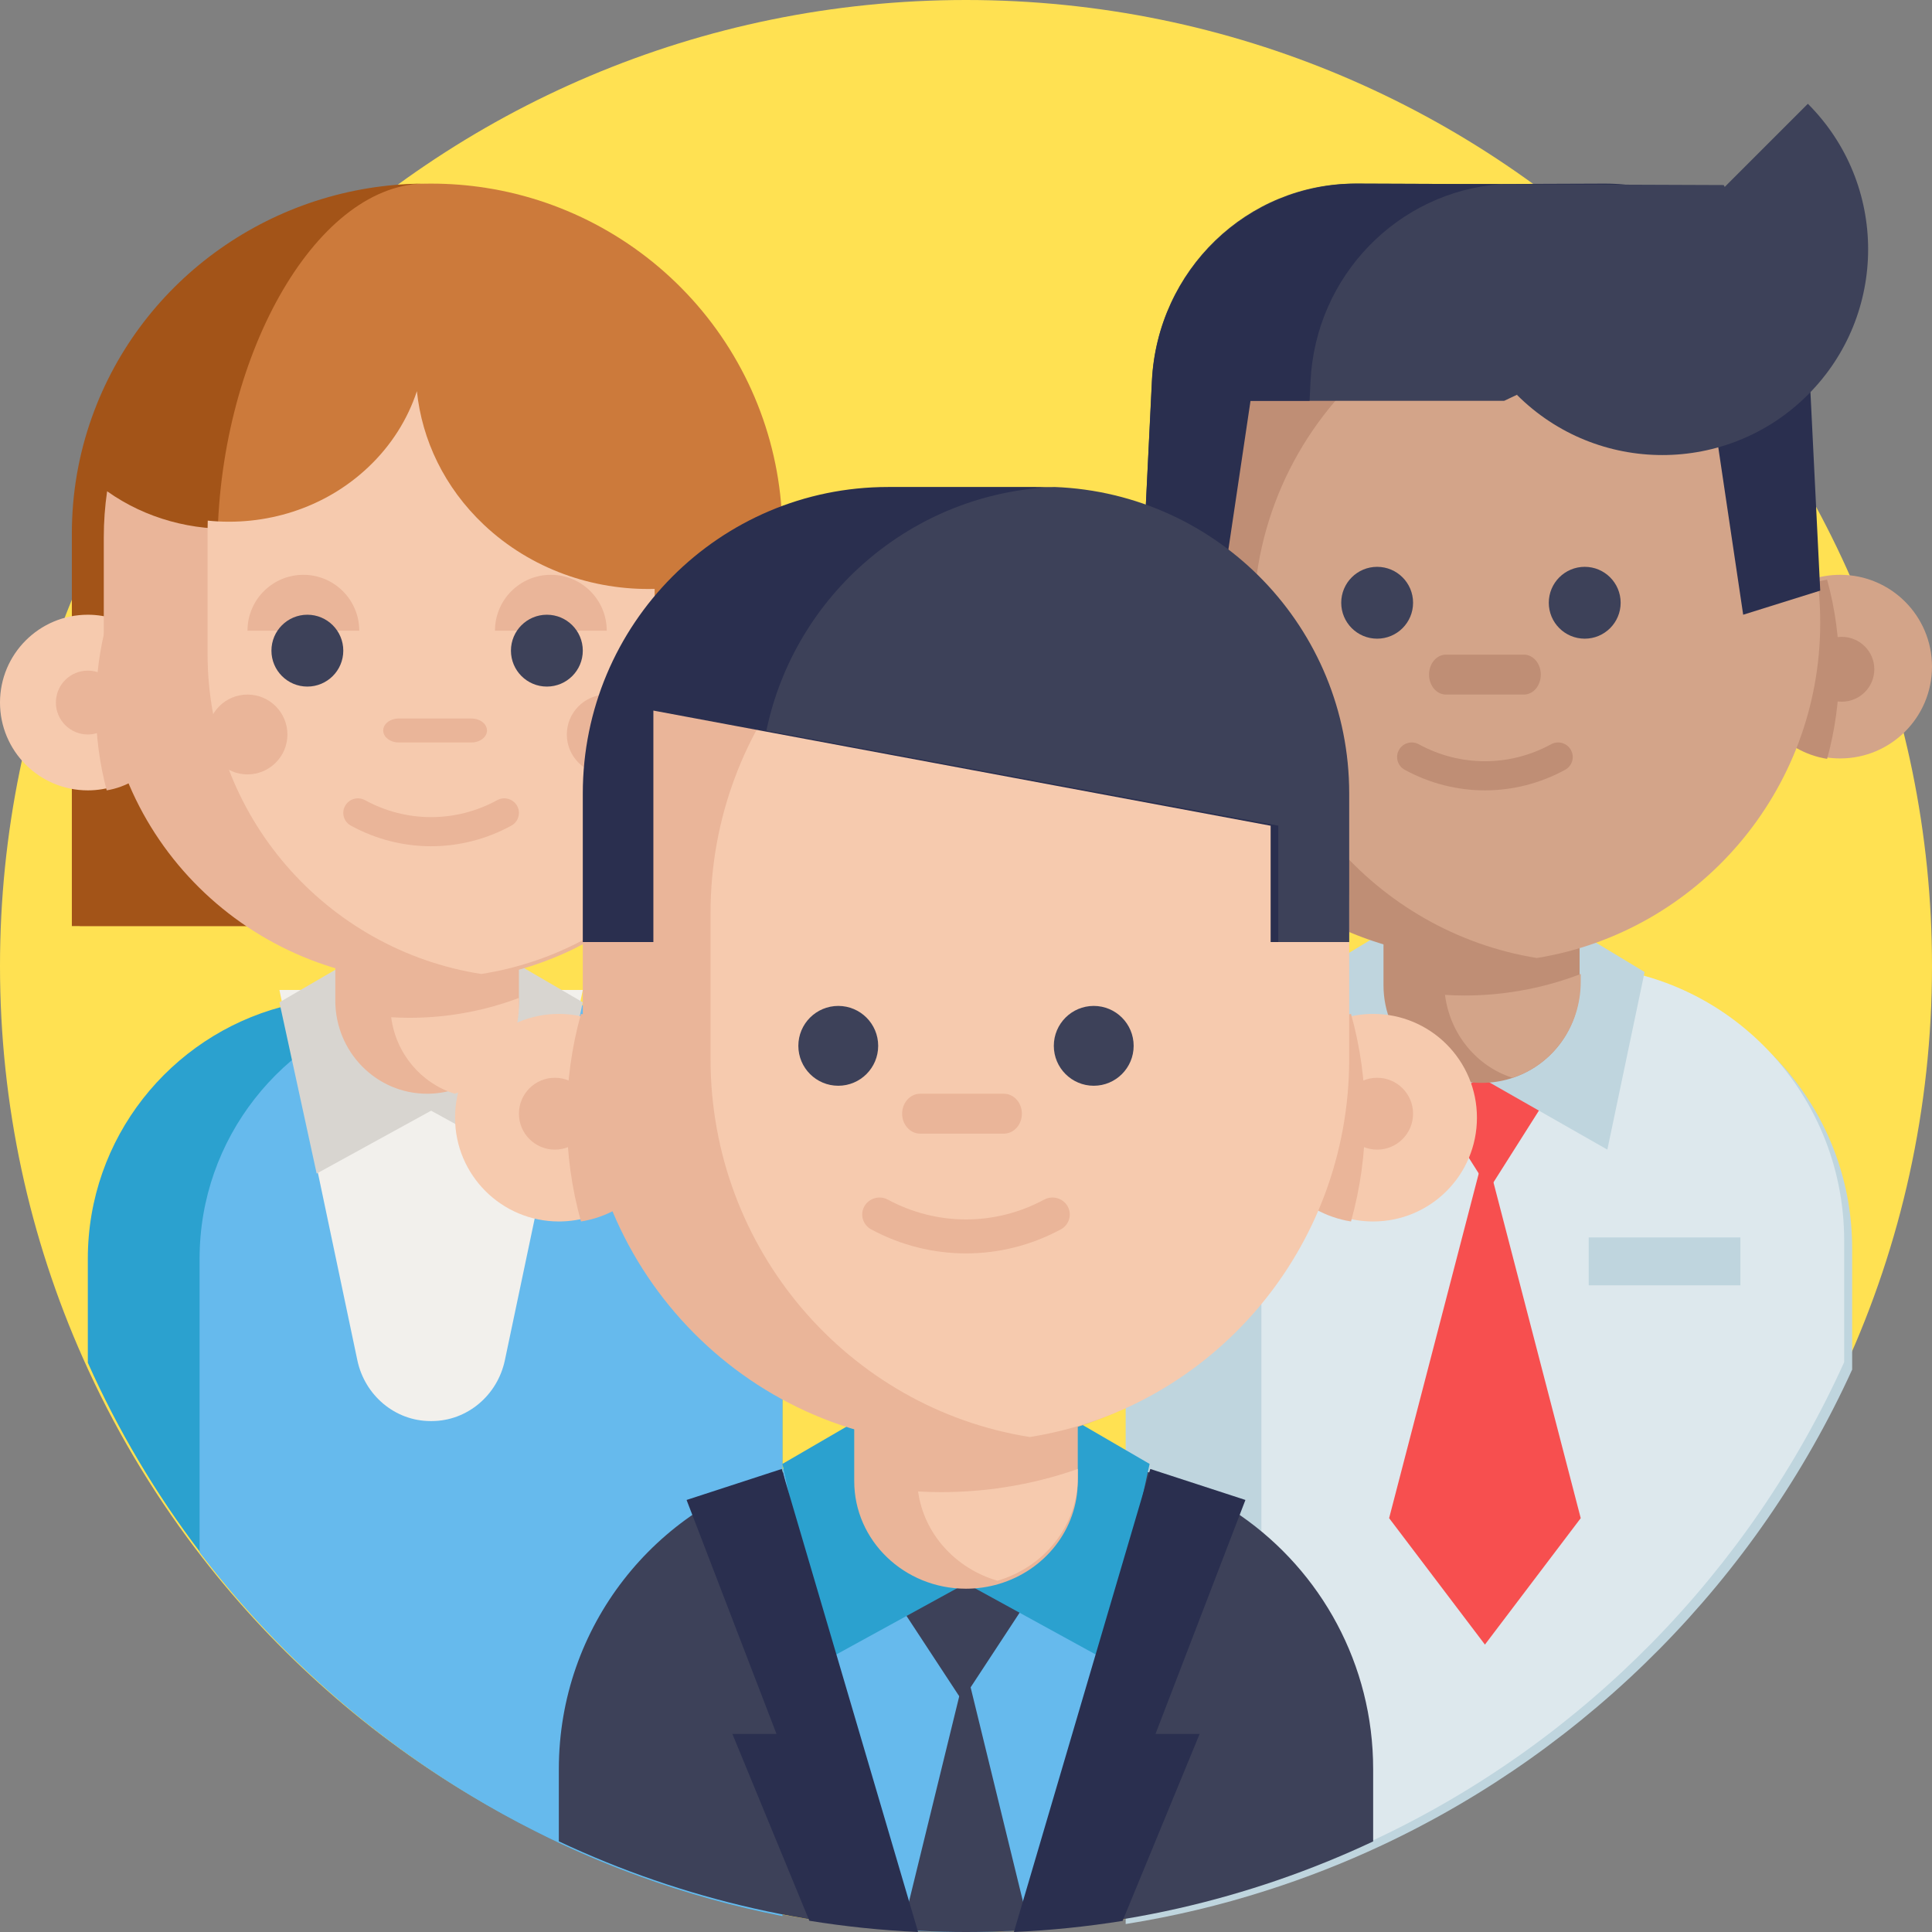 <?xml version="1.0" encoding="UTF-8"?>
<svg width="242px" height="242px" viewBox="0 0 242 242" version="1.1" xmlns="http://www.w3.org/2000/svg" xmlns:xlink="http://www.w3.org/1999/xlink">
    <rect x="0" y="0" width="242" height="242" fill="#808080" stroke="none"/>
    <!-- Generator: Sketch 63.1 (92452) - https://sketch.com -->
    <title>3</title>
    <desc>Created with Sketch.</desc>
    <g id="USA_Entry" stroke="none" stroke-width="1" fill="none" fill-rule="evenodd">
        <g id="EntryInfo_Desktop" transform="translate(-248, -797)" fill-rule="nonzero">
            <g id="3" transform="translate(248, 797)">
                <path d="M242,121 C242,138.898 238.114,155.888 231.14,171.174 C219.218,197.304 198.272,218.447 172.289,230.627 C167.582,232.829 162.708,234.74 157.69,236.33 C152.046,238.134 146.222,239.52 140.246,240.473 C140.222,240.479 140.192,240.484 140.167,240.484 C137.235,240.953 134.275,241.313 131.278,241.566 C130.64,241.62 129.999,241.67 129.356,241.714 C128.452,241.773 127.543,241.826 126.629,241.867 C124.763,241.956 122.887,242 121,242 C119.063,242 117.143,241.956 115.232,241.862 C114.368,241.823 113.502,241.773 112.638,241.708 C111.992,241.664 111.349,241.62 110.707,241.566 C107.64,241.309 104.603,240.933 101.606,240.449 C100.174,240.216 98.746,239.965 97.334,239.683 C91.204,238.468 85.248,236.795 79.495,234.69 C76.16,233.476 72.896,232.117 69.706,230.621 C68.62,230.112 67.538,229.584 66.465,229.035 C63.711,227.643 61.019,226.146 58.392,224.55 C45.229,216.58 33.712,206.169 24.456,193.946 C18.901,186.607 14.165,178.616 10.382,170.101 C3.709,155.098 0,138.483 0,121 C0,54.173 54.173,0 121,0 C187.827,0 242,54.173 242,121 Z" id="Path" fill="#FFE152"></path>
                <path d="M98,157.665 L98,240 C91.867,238.79 85.907,237.124 80.151,235.027 C76.815,233.817 73.549,232.464 70.357,230.974 C69.27,230.466 68.188,229.94 67.114,229.394 C64.358,228.007 61.665,226.516 59.036,224.927 C45.867,216.988 34.343,206.617 25.082,194.443 C19.524,187.133 14.785,179.173 11,170.691 L11,157.665 C11,142.554 21.308,129.837 35.307,126.113 C35.821,125.975 36.334,125.846 36.859,125.739 C38.246,125.434 39.674,125.226 41.128,125.109 C42.013,125.04 42.907,125 43.81,125 L65.182,125 C67.569,125 69.897,125.252 72.141,125.739 C72.269,125.763 72.398,125.793 72.525,125.822 C72.902,125.907 73.283,125.999 73.652,126.098 C73.663,126.103 73.673,126.103 73.682,126.107 C77.378,127.091 80.812,128.7 83.872,130.815 C92.41,136.713 98,146.537 98,157.665 Z" id="Path" fill="#2BA1CF"></path>
                <path d="M98,157.665 L98,240 C91.86,238.79 85.894,237.124 80.131,235.027 C76.791,233.817 73.521,232.464 70.325,230.974 C69.238,230.466 68.154,229.94 67.08,229.394 C64.32,228.007 61.624,226.516 58.992,224.927 C45.808,216.988 34.271,206.617 25,194.443 L25,157.665 C25,142.554 35.32,129.837 49.335,126.113 C49.851,125.975 50.365,125.846 50.888,125.739 C52.279,125.434 53.708,125.226 55.162,125.109 C56.048,125.04 56.943,125 57.849,125 L65.145,125 C67.535,125 69.865,125.252 72.112,125.739 C72.24,125.763 72.369,125.793 72.497,125.822 C72.874,125.907 73.255,125.999 73.625,126.098 C73.636,126.103 73.645,126.103 73.654,126.107 C77.355,127.091 80.793,128.7 83.856,130.815 C92.404,136.713 98,146.537 98,157.665 Z" id="Path" fill="#66BAED"></path>
                <path d="M73,124 L72.923,124.374 L63.242,170.371 C62.313,174.791 58.505,177.996 54.082,178 C54.055,178 54.029,178 54.004,178 C53.974,178 53.947,178 53.918,178 C49.493,177.996 45.687,174.791 44.758,170.371 L35.077,124.378 L35,124 L73,124 Z" id="Path" fill="#F2F0EC"></path>
                <polyline id="Path" fill="#D8D5D0" points="55 138.574 39.664 147 35 125.548 44.529 120"></polyline>
                <polyline id="Path" fill="#D8D5D0" points="53 138.574 68.336 147 73 125.548 63.471 120"></polyline>
                <path d="M10,116 L10,66.83 C10,61.834 10.837,56.939 12.488,52.28 C18.666,34.769 35.348,23 53.998,23 C56.309,23 58.614,23.178 60.855,23.53 C71.1,25.126 80.502,30.335 87.318,38.2 C94.206,46.15 98,56.316 98,66.83 L98,116" id="Path" fill="#CC7A3B"></path>
                <path d="M27.234,68.748 C27.234,86.141 37.534,106.262 43.19,116 L9,116 L9,66.828 C9,61.834 9.845,56.938 11.506,52.278 C17.693,34.867 34.343,23.132 53,23 C39.373,23.336 27.234,44.955 27.234,68.748 Z" id="Path" fill="#A35418"></path>
                <path d="M65,111 L65,125.328 C65,130.573 61.594,135.007 56.901,136.479 C55.826,136.818 54.681,137 53.498,137 C47.147,137 42,131.776 42,125.328 L42,111 L65,111 Z" id="Path" fill="#EAB599"></path>
                <path d="M65,125 L65,125.904 C65,131.123 61.616,135.535 56.953,137 C52.747,135.686 49.584,131.966 49,127.416 C49.763,127.464 50.531,127.488 51.301,127.488 C53.462,127.488 55.583,127.313 57.645,126.969 C60.19,126.553 62.649,125.887 65,125 L65,125 Z" id="Path" fill="#F6CAAE"></path>
                <path d="M22,87.999 C22,93.475 18,98.016 12.761,98.858 C12.19,98.951 11.6,99 10.999,99 C4.924,99 0,94.076 0,87.999 C0,81.924 4.924,77 10.999,77 C11.6,77 12.19,77.049 12.761,77.142 C18,77.984 22,82.523 22,87.999 Z" id="Path" fill="#F6CAAE"></path>
                <path d="M22,88.499 C22,93.795 18.261,98.186 13.364,99 C12.476,95.656 12,92.134 12,88.499 C12,84.866 12.476,81.344 13.364,78 C18.261,78.814 22,83.204 22,88.499 Z" id="Path" fill="#EAB599"></path>
                <path d="M15,87.999 C15,90.209 13.209,92 10.999,92 C8.791,92 7,90.209 7,87.999 C7,85.791 8.791,84 10.999,84 C13.209,84 15,85.791 15,87.999 Z" id="Path" fill="#EAB599"></path>
                <path d="M82,74.599 L82,111.852 C76.17,117.349 68.695,121.156 60.378,122.48 C60.313,122.491 60.242,122.502 60.177,122.513 C58.11,122.838 55.989,123 53.824,123 C31.278,123 13,104.947 13,82.68 L13,67.325 C13,65.359 13.142,63.424 13.417,61.534 C23.131,68.433 37.058,67.751 45.931,59.469 C48.869,56.727 50.912,53.463 52.066,50 C52.709,56.063 55.516,61.964 60.493,66.611 C66.418,72.135 74.245,74.8 82,74.599 L82,74.599 Z" id="Path" fill="#EAB599"></path>
                <path d="M82,73.765 L82,111.268 C76.2,116.802 68.763,120.634 60.488,121.967 C60.423,121.978 60.353,121.989 60.288,122 C40.86,118.966 26,102.163 26,81.899 L26,66.441 C26,66.03 26.007,65.621 26.022,65.214 C33.184,65.947 40.623,63.721 46.115,58.53 C49.038,55.772 51.07,52.484 52.219,49 C52.858,55.104 55.651,61.044 60.603,65.723 C66.497,71.284 74.285,73.966 82,73.765 Z" id="Path" fill="#F6CAAE"></path>
                <path d="M76,79 C76,75.133 72.865,72 69,72 C65.135,72 62,75.133 62,79" id="Path" fill="#EAB599"></path>
                <path d="M45,79 C45,75.133 41.865,72 37.999,72 C34.133,72 31,75.133 31,79" id="Path" fill="#EAB599"></path>
                <path d="M43,81.499 C43,83.985 40.985,86 38.499,86 C36.013,86 34,83.985 34,81.499 C34,79.013 36.013,77 38.499,77 C40.985,77 43,79.013 43,81.499 Z" id="Path" fill="#3D4159"></path>
                <path d="M73,81.499 C73,83.985 70.986,86 68.5,86 C66.014,86 64,83.985 64,81.499 C64,79.013 66.014,77 68.5,77 C70.986,77 73,79.013 73,81.499 Z" id="Path" fill="#3D4159"></path>
                <path d="M59.043,93 L49.959,93 C48.876,93 48,92.328 48,91.5 C48,90.672 48.876,90 49.959,90 L59.043,90 C60.124,90 61,90.672 61,91.5 C61,92.328 60.124,93 59.043,93 Z" id="Path" fill="#EAB599"></path>
                <path d="M54,106 C50.549,106 47.097,105.14 43.95,103.419 C43.063,102.936 42.74,101.827 43.227,100.945 C43.715,100.064 44.83,99.742 45.717,100.226 C50.904,103.061 57.096,103.061 62.283,100.226 C63.17,99.74 64.285,100.064 64.773,100.945 C65.26,101.827 64.937,102.936 64.05,103.419 C60.903,105.14 57.451,106 54,106 Z" id="Path" fill="#EAB599"></path>
                <path d="M81,92.001 C81,94.761 78.761,97 75.999,97 C73.239,97 71,94.761 71,92.001 C71,89.239 73.239,87 75.999,87 C78.761,87 81,89.239 81,92.001 Z" id="Path" fill="#EAB599"></path>
                <path d="M36,92.001 C36,94.761 33.763,97 31,97 C28.239,97 26,94.761 26,92.001 C26,89.239 28.239,87 31,87 C33.763,87 36,89.239 36,92.001 Z" id="Path" fill="#EAB599"></path>
                <path d="M232,156.373 L232,171.551 C220.075,197.734 199.122,218.918 173.132,231.123 C168.424,233.33 163.548,235.245 158.528,236.837 C152.883,238.645 147.058,240.034 141.079,240.989 C141.055,240.994 141.026,241 141,241 L141,156.373 C141,138.336 154.868,123.537 172.515,122.113 C173.444,122.033 174.376,122 175.32,122 L197.671,122 C200.314,122 202.886,122.29 205.357,122.86 C220.612,126.353 232,140.038 232,156.373 L232,156.373 Z" id="Path" fill="#BFD5DE"></path>
                <path d="M231,155.422 L231,170.621 C219.151,196.841 198.333,218.055 172.509,230.277 C167.832,232.487 162.988,234.405 158,236 L158,155.422 C158,136.412 173.271,121 192.105,121 L196.895,121 C215.735,121 231,136.412 231,155.422 Z" id="Path" fill="#DDE8ED"></path>
                <path d="M152,83.5 C152,89.226 147.819,93.972 142.343,94.853 C141.744,94.95 141.129,95 140.5,95 C134.148,95 129,89.852 129,83.5 C129,77.148 134.148,72 140.5,72 C141.129,72 141.744,72.05 142.343,72.147 C147.819,73.03 152,77.776 152,83.5 Z" id="Path" fill="#D3A489"></path>
                <polyline id="Path" fill="#F74F4F" points="196 134 186.5 149 177 134"></polyline>
                <polygon id="Path" fill="#F74F4F" points="198 190.162 186.001 206 174 190.162 186.003 144"></polygon>
                <path d="M153,84 C153,89.548 148.513,94.147 142.637,95 C141.57,91.496 141,87.808 141,84 C141,80.194 141.57,76.506 142.637,73 C148.513,73.855 153,78.454 153,84 Z" id="Path" fill="#BF8E75"></path>
                <path d="M144,83.999 C144,86.208 142.208,88 139.999,88 C137.79,88 136,86.208 136,83.999 C136,81.79 137.79,80 139.999,80 C142.208,80 144,81.79 144,83.999 L144,83.999 Z" id="Path" fill="#BF8E75"></path>
                <polyline id="Path" fill="#BFD5DE" points="185 135.262 169.665 144 165 121.754 174.528 116"></polyline>
                <polyline id="Path" fill="#BFD5DE" points="186 135.262 201.335 144 206 121.754 196.471 116"></polyline>
                <path d="M219,83.5 C219,89.226 223.181,93.972 228.657,94.853 C229.256,94.95 229.871,95 230.5,95 C236.852,95 242,89.852 242,83.5 C242,77.148 236.852,72 230.5,72 C229.871,72 229.256,72.05 228.657,72.147 C223.181,73.03 219,77.776 219,83.5 Z" id="Path" fill="#D3A489"></path>
                <g id="Group" transform="translate(143, 35)" fill="#BF8E75">
                    <path d="M76.269,48.832 C76.269,54.491 80.422,59.183 85.861,60.054 C86.85,56.479 87.376,52.716 87.376,48.832 C87.376,44.949 86.85,41.186 85.861,37.61 C80.422,38.482 76.269,43.174 76.269,48.832 Z" id="Path"></path>
                    <path d="M91.774,48.832 C91.774,51.075 89.946,52.895 87.691,52.895 C85.437,52.895 83.608,51.075 83.608,48.832 C83.608,46.588 85.437,44.77 87.691,44.77 C89.946,44.77 91.774,46.588 91.774,48.832 Z" id="Path"></path>
                    <path d="M85.076,42.79 C85.076,63.837 69.626,81.297 49.397,84.538 C47.18,84.902 44.901,85.084 42.577,85.084 C19.104,85.084 0.08,66.15 0.08,42.79 C0.08,31.738 3.936,15.145 10.911,7.61 C18.676,-0.78 30.21,0.494 42.577,0.494 C44.901,0.494 47.178,0.678 49.397,1.042 C69.626,4.283 85.076,21.742 85.076,42.79 L85.076,42.79 Z" id="Path"></path>
                    <path d="M54.86,73.418 L54.86,88.419 C54.86,93.911 51.222,98.554 46.209,100.095 C45.063,100.449 43.84,100.64 42.575,100.64 C35.793,100.64 30.295,95.169 30.295,88.419 L30.295,73.418 L54.86,73.418 Z" id="Path"></path>
                </g>
                <path d="M198,122 L198,122.979 C198,128.634 194.404,133.413 189.45,135 C184.98,133.576 181.621,129.547 181,124.617 C181.811,124.669 182.626,124.695 183.446,124.695 C185.742,124.695 187.994,124.505 190.188,124.133 C192.89,123.682 195.501,122.962 198,122 L198,122 Z" id="Path" fill="#D3A489"></path>
                <path d="M228,78.001 C228,99.174 212.627,116.739 192.499,120 C172.373,116.739 157,99.174 157,78.001 C157,64.963 162.828,53.293 172.01,45.487 C177.735,40.616 184.767,37.254 192.499,36 C211.263,39.04 225.901,54.517 227.792,73.757 C227.93,75.154 228,76.571 228,78.001 L228,78.001 Z" id="Path" fill="#D3A489"></path>
                <path d="M186.001,99 C182.548,99 179.098,98.141 175.952,96.421 C175.062,95.936 174.739,94.827 175.228,93.945 C175.715,93.062 176.83,92.741 177.718,93.227 C182.903,96.06 189.097,96.06 194.284,93.227 C195.169,92.741 196.285,93.062 196.772,93.945 C197.261,94.827 196.937,95.936 196.05,96.421 C192.904,98.141 189.451,99 186.001,99 L186.001,99 Z" id="Path" fill="#BF8E75"></path>
                <path d="M177,75.501 C177,77.986 174.986,80 172.499,80 C170.014,80 168,77.986 168,75.501 C168,73.014 170.014,71 172.499,71 C174.986,71 177,73.014 177,75.501 L177,75.501 Z" id="Path" fill="#3D4159"></path>
                <path d="M203,75.501 C203,77.986 200.986,80 198.501,80 C196.014,80 194,77.986 194,75.501 C194,73.014 196.014,71 198.501,71 C200.986,71 203,73.014 203,75.501 Z" id="Path" fill="#3D4159"></path>
                <path d="M190.89,87 L181.11,87 C179.945,87 179,85.88 179,84.499 C179,83.118 179.945,82 181.11,82 L190.89,82 C192.055,82 193,83.118 193,84.499 C192.998,85.88 192.055,87 190.89,87 L190.89,87 Z" id="Path" fill="#BF8E75"></path>
                <polygon id="Path" fill="#BFD5DE" points="199 155 218 155 218 161 199 161"></polygon>
                <path d="M183,23.068 C195.862,23.996 206.189,34.501 206.843,47.725 L206.965,50.208 L214.364,50.208 L218.349,77 L228,73.98 L226.705,47.727 C226.02,33.835 214.656,22.948 200.906,23 L183,23.068 Z" id="Path" fill="#2A2F4F"></path>
                <path d="M226.451,13 C236.516,23.065 236.516,39.386 226.451,49.451 C216.386,59.516 200.065,59.516 190,49.451 L226.451,13 Z" id="Path" fill="#3D4159"></path>
                <path d="M188.407,50.207 L156.513,50.207 L152.563,77 L143,73.98 L144.282,47.726 C144.96,33.838 156.22,22.948 169.847,23 L215.91,23.178 L222,34.362" id="Path" fill="#3D4159"></path>
                <path d="M188,23.068 C175.138,23.996 164.811,34.501 164.157,47.725 L164.035,50.208 L156.638,50.208 L152.651,77 L143,73.98 L144.295,47.727 C144.98,33.835 156.344,22.948 170.094,23 L188,23.068 Z" id="Path" fill="#2A2F4F"></path>
                <path d="M172,221.601 L172,230.653 C156.517,237.931 139.236,242 121.003,242 C102.769,242 85.483,237.931 70,230.648 L70,221.601 C70,203.739 82.085,188.716 98.501,184.312 C99.101,184.149 99.705,184 100.319,183.868 C101.949,183.512 103.623,183.267 105.323,183.129 C106.364,183.044 107.41,183 108.471,183 L133.525,183 C136.328,183 139.054,183.297 141.687,183.868 C141.839,183.897 141.992,183.932 142.139,183.967 C142.581,184.07 143.022,184.179 143.459,184.297 C143.475,184.3 143.479,184.3 143.493,184.306 C147.826,185.468 151.857,187.371 155.437,189.869 C165.45,196.837 172,208.449 172,221.601 L172,221.601 Z" id="Path" fill="#3D4159"></path>
                <path d="M143,184 L142.907,184.437 L130.684,241.568 C130.052,241.621 129.417,241.671 128.781,241.715 C127.885,241.774 126.985,241.827 126.08,241.868 C124.231,241.956 122.373,242 120.505,242 C118.586,242 116.685,241.956 114.792,241.862 C113.936,241.824 113.079,241.774 112.223,241.71 C111.583,241.666 110.946,241.621 110.31,241.568 L98.091,184.443 L98,184 L143,184 Z" id="Path" fill="#66BAED"></path>
                <polyline id="Path" fill="#3D4159" points="131 197 120.499 213 110 197"></polyline>
                <path d="M129,241.713 C128.134,241.772 127.265,241.826 126.39,241.866 C124.604,241.955 122.809,242 121.003,242 C119.149,242 117.311,241.955 115.483,241.861 C114.656,241.822 113.827,241.772 113,241.707 L121.003,209 L129,241.713 Z" id="Path" fill="#3D4159"></path>
                <polyline id="Path" fill="#2BA1CF" points="121 198.327 103.364 208 98 183.371 108.957 177"></polyline>
                <polyline id="Path" fill="#2BA1CF" points="121 198.327 138.635 208 144 183.371 133.042 177"></polyline>
                <path d="M144.74,217.186 L150.266,217.186 L140.616,240.609 C136.152,241.324 131.608,241.792 127,242 L143.954,184.429 L144.083,184 L156,187.883 L144.74,217.186 Z" id="Path" fill="#2A2F4F"></path>
                <path d="M115,242 C110.387,241.788 105.84,241.311 101.377,240.591 L91.737,217.189 L97.262,217.189 L86,187.883 L97.919,184 L98.049,184.429 L115,242 Z" id="Path" fill="#2A2F4F"></path>
                <path d="M135,169 L135,185.531 C135,191.584 130.853,196.699 125.14,198.398 C123.831,198.789 122.438,199 120.996,199 C113.265,199 107,192.97 107,185.531 L107,169 L135,169 Z" id="Path" fill="#EAB599"></path>
                <path d="M135,184 L135,185.055 C135,191.143 130.769,196.289 124.942,198 C119.683,196.465 115.73,192.127 115,186.818 C115.955,186.875 116.914,186.902 117.877,186.902 C120.579,186.902 123.228,186.699 125.807,186.298 C128.987,185.813 132.059,185.035 135,184 L135,184 Z" id="Path" fill="#F6CAAE"></path>
                <path d="M83,140.001 C83,146.471 78.272,151.837 72.082,152.834 C71.405,152.942 70.709,153 70.001,153 C62.82,153 57,147.182 57,140.001 C57,132.82 62.818,127 70.001,127 C70.709,127 71.405,127.058 72.082,127.168 C78.272,128.165 83,133.53 83,140.001 Z" id="Path" fill="#F6CAAE"></path>
                <path d="M84,140 C84,146.555 79.138,151.991 72.773,153 C71.617,148.858 71,144.498 71,140 C71,135.5 71.617,131.142 72.773,127 C79.138,128.009 84,133.445 84,140 Z" id="Path" fill="#EAB599"></path>
                <path d="M74,139.5 C74,141.985 71.985,144 69.5,144 C67.014,144 65,141.985 65,139.5 C65,137.014 67.014,135 69.5,135 C71.985,135 74,137.014 74,139.5 Z" id="Path" fill="#EAB599"></path>
                <path d="M159,140.001 C159,146.471 163.728,151.837 169.918,152.834 C170.593,152.942 171.291,153 171.999,153 C179.18,153 185,147.182 185,140.001 C185,132.82 179.182,127 171.999,127 C171.291,127 170.593,127.058 169.918,127.168 C163.728,128.165 159,133.53 159,140.001 Z" id="Path" fill="#F6CAAE"></path>
                <path d="M158,140 C158,146.555 162.862,151.991 169.227,153 C170.383,148.858 171,144.498 171,140 C171,135.5 170.383,131.142 169.227,127 C162.862,128.009 158,133.445 158,140 Z" id="Path" fill="#EAB599"></path>
                <path d="M168,114.885 L168,133.119 C168,156.947 150.731,176.713 128.121,180.382 C128.046,180.395 127.965,180.408 127.89,180.421 C125.484,180.809 123.016,181 120.497,181 C94.264,181 73,159.563 73,133.12 L73,114.885 C73,109.318 73.942,103.967 75.683,98.995 C82.179,80.36 99.793,67 120.497,67 L120.501,67 C123.016,67 125.488,67.196 127.897,67.579 C150.617,71.157 168,90.977 168,114.885 L168,114.885 Z" id="Path" fill="#EAB599"></path>
                <path d="M177,139.5 C177,141.985 174.986,144 172.5,144 C170.015,144 168,141.985 168,139.5 C168,137.014 170.015,135 172.5,135 C174.986,135 177,137.014 177,139.5 L177,139.5 Z" id="Path" fill="#EAB599"></path>
                <path d="M169,114.372 L169,132.631 C169,156.492 151.778,176.287 129.226,179.961 C129.149,179.974 129.071,179.987 128.994,180 C106.334,176.415 89,156.57 89,132.631 L89,114.372 C89,90.43 106.338,70.583 129.003,67 C151.664,70.583 169,90.43 169,114.372 L169,114.372 Z" id="Path" fill="#F6CAAE"></path>
                <path d="M110,130.999 C110,133.761 107.761,136 105.001,136 C102.239,136 100,133.761 100,130.999 C100,128.239 102.239,126 105.001,126 C107.761,126 110,128.239 110,130.999 L110,130.999 Z" id="Path" fill="#3D4159"></path>
                <path d="M142,130.999 C142,133.761 139.761,136 137,136 C134.239,136 132,133.761 132,130.999 C132,128.239 134.239,126 137,126 C139.761,126 142,128.239 142,130.999 L142,130.999 Z" id="Path" fill="#3D4159"></path>
                <path d="M125.74,142 L115.26,142 C114.012,142 113,140.88 113,139.5 C113,138.118 114.012,137 115.26,137 L125.74,137 C126.988,137 128,138.118 128,139.5 C127.998,140.88 126.986,142 125.74,142 Z" id="Path" fill="#EAB599"></path>
                <path d="M121,157 C116.921,157 112.841,155.997 109.124,153.99 C108.075,153.425 107.691,152.131 108.269,151.104 C108.845,150.075 110.163,149.7 111.212,150.263 C117.341,153.571 124.659,153.571 130.788,150.263 C131.837,149.698 133.155,150.073 133.731,151.104 C134.309,152.131 133.925,153.425 132.876,153.99 C129.157,155.997 125.079,157 121,157 L121,157 Z" id="Path" fill="#EAB599"></path>
                <path d="M168,99.398 L168,118 L159.159,118 L159.159,103.431 L95.344,91.526 L81.841,89.006 L81.841,118 L73,118 L73,99.396 C73,78.188 90.12,61 111.239,61 L129.761,61 C130.264,61 130.767,61.009 131.271,61.035 C151.686,61.824 168,78.695 168,99.398 L168,99.398 Z" id="Path" fill="#2A2F4F"></path>
                <path d="M169,99.386 L169,118 L160.117,118 L160.117,103.422 L96,91.51 C99.533,74.543 114.254,61.688 132.097,61 C152.609,61.789 169,78.671 169,99.386 Z" id="Path" fill="#3D4159"></path>
            </g>
        </g>
    </g>
</svg>